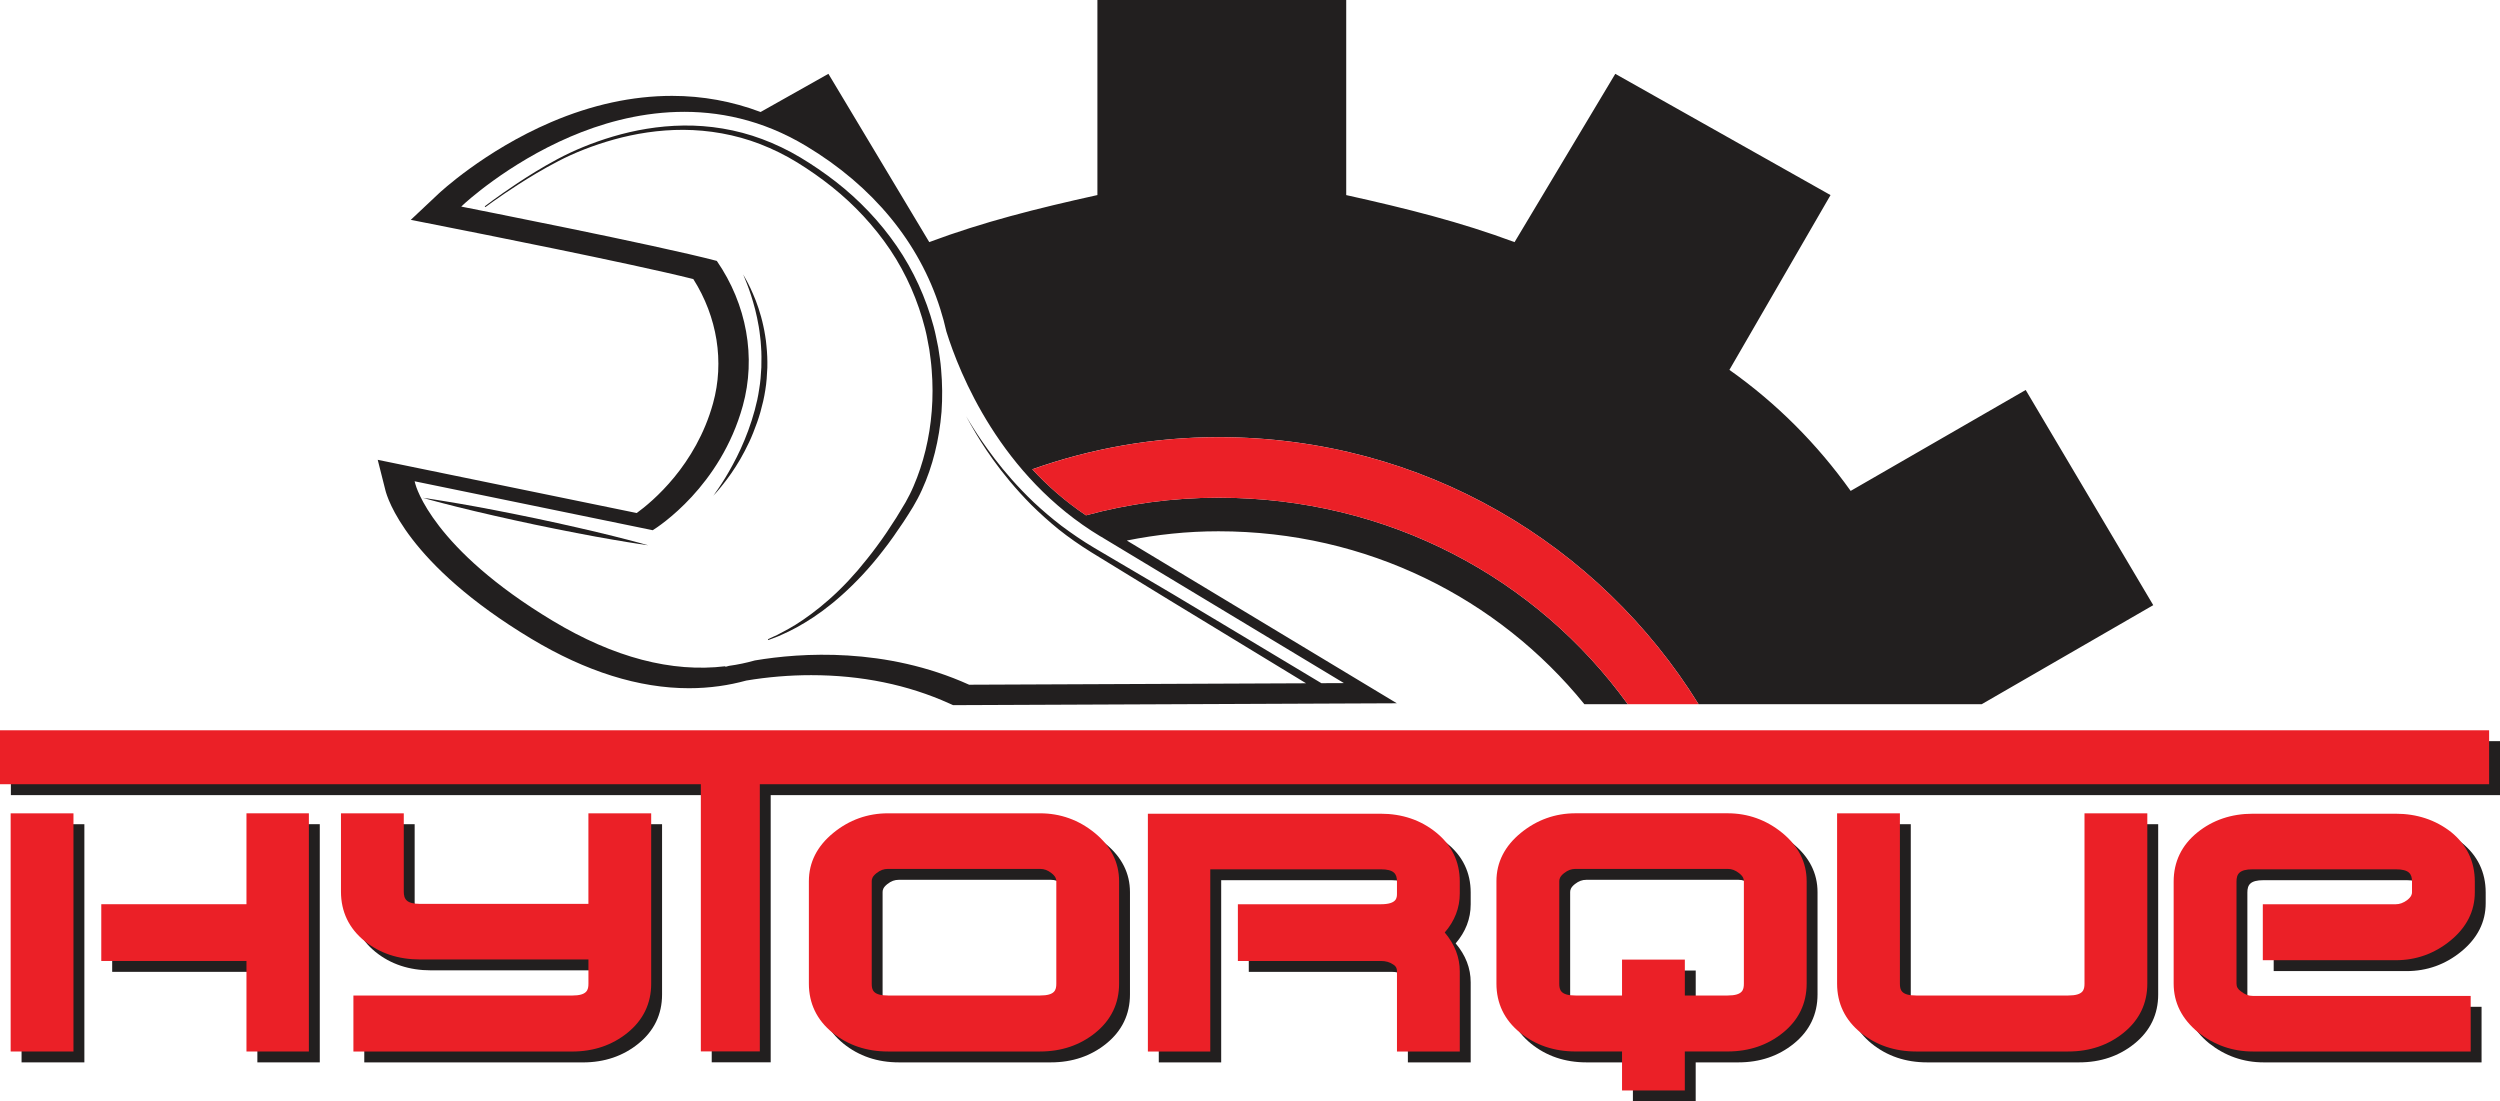 <?xml version="1.0" encoding="UTF-8"?>
<svg id="Layer_2" data-name="Layer 2" xmlns="http://www.w3.org/2000/svg" width="800" height="352.43" viewBox="0 0 800 352.43">
  <defs>
    <style>
      .cls-1 {
        fill: #eb2027;
      }

      .cls-2 {
        fill: #221f1f;
      }
    </style>
  </defs>
  <g id="Layer_1-2" data-name="Layer 1">
    <g>
      <g>
        <path class="cls-2" d="M102.33,339.96h-19.97v-28.97h-46.46v-18.16h46.46v-29.09h19.97v76.21ZM27,339.96H6.9v-76.21h20.1v76.21Z"/>
        <path class="cls-2" d="M186.57,339.96h-70v-17.91h70c4.81,0,5.21-1.81,5.21-3.81v-7.73h-53.88c-6.94,0-12.91-1.98-17.74-5.89-5.02-4.07-7.57-9.4-7.57-15.84v-25.03h20.1v25.03c0,2.43.87,3.94,5.2,3.94h53.88v-28.97h20.09v54.49c0,6.37-2.55,11.65-7.57,15.72-4.92,3.99-10.89,6.01-17.74,6.01"/>
        <path class="cls-2" d="M336.3,339.96h-48.67c-6.84,0-12.81-2.02-17.74-6.01-5.02-4.07-7.57-9.36-7.57-15.72v-32.76c0-6.03,2.63-11.23,7.83-15.47,5.09-4.16,10.97-6.26,17.47-6.26h48.67c6.5,0,12.39,2.11,17.48,6.26,5.19,4.23,7.82,9.44,7.82,15.47v32.76c0,6.36-2.55,11.65-7.57,15.72-4.92,3.99-10.89,6.01-17.74,6.01M287.63,281.54c-1.35,0-2.44.4-3.66,1.35-1.36,1.07-1.54,1.9-1.54,2.59v32.76c0,2.01.39,3.81,5.2,3.81h48.67c4.81,0,5.2-1.81,5.2-3.81v-32.76c0-.68-.18-1.52-1.54-2.58-1.22-.95-2.31-1.36-3.66-1.36h-48.67Z"/>
        <path class="cls-2" d="M470.62,339.96h-20.1v-25.64c0-1.29-.62-1.84-1.16-2.17-1.19-.82-2.44-1.16-4.04-1.16h-45.71v-18.15h45.71c5.2,0,5.2-2.08,5.2-3.45v-3.79c0-2.43-.87-3.94-5.2-3.94h-54.54v58.3h-19.97v-76.09h74.51c6.84,0,12.81,2.02,17.73,6.01,5.02,4.07,7.57,9.35,7.57,15.72v3.79c0,4.6-1.62,8.79-4.81,12.49,3.19,3.77,4.81,7.95,4.81,12.45v25.64Z"/>
        <path class="cls-2" d="M542.63,352.43h-20.1v-12.47h-14.88c-6.84,0-12.81-2.02-17.74-6.01-5.02-4.07-7.57-9.36-7.57-15.72v-32.76c0-6.03,2.64-11.23,7.83-15.47,5.09-4.15,10.97-6.26,17.47-6.26h48.67c6.5,0,12.39,2.11,17.48,6.26,5.19,4.24,7.82,9.45,7.82,15.47v32.76c0,6.36-2.55,11.65-7.57,15.72-4.92,3.99-10.89,6.01-17.73,6.01h-13.69v12.47ZM542.63,322.05h13.69c4.81,0,5.2-1.81,5.2-3.81v-32.76c0-.68-.18-1.52-1.54-2.58-1.22-.95-2.31-1.36-3.66-1.36h-48.67c-1.35,0-2.44.4-3.66,1.35-1.36,1.07-1.54,1.91-1.54,2.59v32.76c0,2.01.39,3.81,5.2,3.81h14.88v-11.49h20.1v11.49Z"/>
        <path class="cls-2" d="M665.33,339.96h-48.67c-6.84,0-12.81-2.02-17.74-6.01-5.02-4.07-7.57-9.35-7.57-15.72v-54.49h20.1v54.49c0,2.01.39,3.81,5.2,3.81h48.67c4.81,0,5.2-1.81,5.2-3.81v-54.49h20.1v54.49c0,6.37-2.55,11.65-7.57,15.72-4.92,3.99-10.89,6.01-17.73,6.01"/>
        <path class="cls-2" d="M794.08,339.96h-69.73c-6.44,0-12.31-2.06-17.44-6.11-5.23-4.27-7.86-9.51-7.86-15.62v-32.63c0-6.36,2.55-11.65,7.57-15.72,4.93-3.99,10.9-6.01,17.74-6.01h45.76c6.77,0,12.72,1.97,17.7,5.86,5.06,4.1,7.6,9.43,7.6,15.87v3.42c0,6.03-2.63,11.23-7.82,15.47-5.09,4.16-10.97,6.26-17.47,6.26h-42.55v-17.91h42.55c1.21,0,2.37-.41,3.62-1.31,1.41-1.1,1.57-1.96,1.57-2.51v-3.42c0-2.43-.87-3.94-5.2-3.94h-45.76c-4.33,0-5.2,1.51-5.2,3.94v32.63c0,1.06.42,1.78,1.45,2.51,1.32,1.03,2.41,1.43,3.76,1.43h69.73v17.79Z"/>
        <polygon class="cls-2" points="800 237.17 3.48 237.17 3.48 254.44 227.75 254.44 227.75 339.94 246.62 339.94 246.62 254.44 800 254.44 800 237.17"/>
      </g>
      <path class="cls-1" d="M98.84,336.48h-19.97v-28.97h-46.46v-18.16h46.46v-29.09h19.97v76.21ZM23.51,336.48H3.41v-76.21h20.1v76.21Z"/>
      <path class="cls-1" d="M183.09,336.48h-70v-17.91h70c4.81,0,5.21-1.81,5.21-3.81v-7.73h-53.88c-6.94,0-12.91-1.98-17.74-5.89-5.02-4.07-7.57-9.4-7.57-15.84v-25.03h20.1v25.03c0,2.43.87,3.94,5.2,3.94h53.88v-28.97h20.09v54.49c0,6.37-2.55,11.65-7.57,15.72-4.92,3.99-10.89,6.01-17.74,6.01"/>
      <path class="cls-1" d="M332.82,336.48h-48.67c-6.84,0-12.81-2.02-17.74-6.01-5.02-4.07-7.57-9.36-7.57-15.72v-32.76c0-6.03,2.63-11.23,7.83-15.47,5.09-4.16,10.97-6.26,17.47-6.26h48.67c6.5,0,12.39,2.11,17.48,6.26,5.19,4.23,7.82,9.44,7.82,15.47v32.76c0,6.36-2.55,11.65-7.57,15.72-4.92,3.99-10.89,6.01-17.74,6.01M284.15,278.05c-1.35,0-2.44.4-3.66,1.35-1.36,1.07-1.54,1.9-1.54,2.59v32.76c0,2.01.39,3.81,5.2,3.81h48.67c4.81,0,5.2-1.81,5.2-3.81v-32.76c0-.68-.18-1.52-1.54-2.58-1.22-.95-2.31-1.36-3.66-1.36h-48.67Z"/>
      <path class="cls-1" d="M467.13,336.48h-20.1v-25.64c0-1.29-.62-1.84-1.16-2.17-1.19-.82-2.44-1.16-4.04-1.16h-45.71v-18.15h45.71c5.2,0,5.2-2.08,5.2-3.45v-3.79c0-2.43-.87-3.94-5.2-3.94h-54.54v58.3h-19.97v-76.09h74.51c6.84,0,12.81,2.02,17.73,6.01,5.02,4.07,7.57,9.35,7.57,15.72v3.79c0,4.6-1.62,8.79-4.81,12.49,3.19,3.77,4.81,7.95,4.81,12.45v25.64Z"/>
      <path class="cls-1" d="M539.15,348.94h-20.1v-12.47h-14.88c-6.84,0-12.81-2.02-17.74-6.01-5.02-4.07-7.57-9.36-7.57-15.72v-32.76c0-6.03,2.64-11.23,7.83-15.47,5.09-4.15,10.97-6.26,17.47-6.26h48.67c6.5,0,12.39,2.11,17.48,6.26,5.19,4.24,7.82,9.45,7.82,15.47v32.76c0,6.36-2.55,11.65-7.57,15.72-4.92,3.99-10.89,6.01-17.73,6.01h-13.69v12.47ZM539.15,318.56h13.69c4.81,0,5.2-1.81,5.2-3.81v-32.76c0-.68-.18-1.52-1.54-2.58-1.22-.95-2.31-1.36-3.66-1.36h-48.67c-1.35,0-2.44.4-3.66,1.35-1.36,1.07-1.54,1.91-1.54,2.59v32.76c0,2.01.39,3.81,5.2,3.81h14.88v-11.49h20.1v11.49Z"/>
      <path class="cls-1" d="M661.85,336.48h-48.67c-6.84,0-12.81-2.02-17.74-6.01-5.02-4.07-7.57-9.35-7.57-15.72v-54.49h20.1v54.49c0,2.01.39,3.81,5.2,3.81h48.67c4.81,0,5.2-1.81,5.2-3.81v-54.49h20.1v54.49c0,6.37-2.55,11.65-7.57,15.72-4.92,3.99-10.89,6.01-17.73,6.01"/>
      <path class="cls-1" d="M790.6,336.48h-69.73c-6.44,0-12.31-2.06-17.44-6.11-5.23-4.27-7.86-9.51-7.86-15.62v-32.63c0-6.36,2.55-11.65,7.57-15.72,4.93-3.99,10.9-6.01,17.74-6.01h45.76c6.77,0,12.72,1.97,17.7,5.86,5.06,4.1,7.6,9.43,7.6,15.87v3.42c0,6.03-2.63,11.23-7.82,15.47-5.09,4.16-10.97,6.26-17.47,6.26h-42.55v-17.91h42.55c1.21,0,2.37-.41,3.62-1.31,1.41-1.1,1.57-1.96,1.57-2.51v-3.42c0-2.43-.87-3.94-5.2-3.94h-45.76c-4.33,0-5.2,1.51-5.2,3.94v32.63c0,1.06.42,1.78,1.45,2.51,1.32,1.03,2.41,1.43,3.76,1.43h69.73v17.79Z"/>
      <polygon class="cls-1" points="796.52 233.69 0 233.69 0 250.95 224.27 250.95 224.27 336.45 243.14 336.45 243.14 250.95 796.52 250.95 796.52 233.69"/>
      <path class="cls-2" d="M155.13,66.01s.94-.7,2.71-2.01c1.78-1.29,4.41-3.17,7.83-5.44,3.43-2.26,7.65-4.94,12.71-7.64,5.05-2.71,11.05-5.24,17.84-7.25,6.78-2,14.4-3.4,22.54-3.5,8.13-.1,16.78,1.22,25.12,4.34,4.17,1.56,8.26,3.5,12.22,5.87,3.86,2.31,7.74,4.96,11.41,7.81,7.35,5.73,14,12.66,19.4,20.5,5.4,7.84,9.39,16.65,11.83,25.71l.43,1.71.2.89.18.85c.23,1.13.46,2.25.69,3.37.36,2.32.74,4.63.91,6.93.41,4.59.45,9.16.14,13.63-.74,8.93-2.83,17.47-6.27,24.98-.85,1.88-1.82,3.69-2.84,5.42-1.06,1.73-2.06,3.31-3.12,4.92-2.14,3.19-4.24,6.23-6.44,9.02-4.32,5.64-8.83,10.37-13.13,14.22-4.29,3.86-8.4,6.8-11.95,8.92-3.53,2.17-6.52,3.47-8.53,4.36-2.06.79-3.17,1.21-3.17,1.21l-.11-.28s1.06-.49,3.05-1.41c1.93-1.03,4.82-2.45,8.18-4.78,3.36-2.3,7.27-5.35,11.34-9.29,1.04-.96,2.02-2.05,3.08-3.12,1.03-1.1,2.05-2.26,3.1-3.45,2.04-2.44,4.16-5.02,6.21-7.84,2.09-2.79,4.1-5.83,6.11-8.98.99-1.59,2.02-3.29,2.97-4.92.93-1.66,1.81-3.38,2.58-5.2,3.12-7.23,5.14-15.43,5.81-24.03.34-4.3.34-8.7-.02-13.13-.15-2.23-.47-4.42-.77-6.62-.22-1.12-.43-2.25-.64-3.38l-.16-.85-.17-.79-.39-1.65c-2.23-8.8-5.94-17.38-11.08-25.08-5.16-7.68-11.56-14.52-18.7-20.23-3.59-2.86-7.25-5.43-11.13-7.82-3.78-2.33-7.79-4.29-11.83-5.86-8.11-3.14-16.54-4.52-24.52-4.57-7.99-.03-15.54,1.22-22.27,3.09-6.74,1.88-12.74,4.28-17.79,6.91-5.06,2.62-9.31,5.23-12.76,7.44-3.45,2.22-6.1,4.05-7.89,5.32-1.78,1.28-2.73,1.97-2.73,1.97l-.18-.24Z"/>
      <path class="cls-2" d="M135.28,159.3s1.15.15,3.14.46c1.99.33,4.84.75,8.25,1.35,3.41.58,7.38,1.31,11.62,2.13,2.12.42,4.31.82,6.53,1.29,2.22.45,4.48.92,6.74,1.38,2.25.49,4.5.97,6.72,1.45,2.22.47,4.39.98,6.5,1.46,4.21.96,8.13,1.89,11.49,2.73,3.36.82,6.14,1.59,8.09,2.09,1.95.52,3.06.85,3.06.85,0,0-1.14-.15-3.14-.46-1.99-.33-4.84-.74-8.25-1.35-3.41-.58-7.38-1.31-11.62-2.13-2.12-.42-4.31-.82-6.53-1.29-2.22-.46-4.48-.92-6.73-1.38-2.25-.49-4.5-.97-6.72-1.45-2.22-.47-4.39-.98-6.5-1.46-4.21-.96-8.13-1.89-11.49-2.73-3.36-.82-6.14-1.59-8.09-2.09-1.95-.52-3.06-.84-3.06-.84"/>
      <path class="cls-2" d="M228.21,158.73s.67-.98,1.85-2.68c.58-.86,1.27-1.91,2.02-3.14.74-1.24,1.57-2.63,2.4-4.19,1.69-3.11,3.45-6.83,4.96-10.96.76-2.06,1.45-4.23,2.06-6.45.28-1.07.58-2.27.83-3.39.21-1.14.47-2.26.61-3.42.4-2.3.57-4.63.69-6.93.05-2.29.08-4.56-.1-6.74-.04-.55-.08-1.09-.12-1.63-.06-.54-.12-1.07-.18-1.59-.09-1.06-.28-2.07-.42-3.06-.34-1.99-.74-3.86-1.17-5.56-.46-1.7-.89-3.27-1.35-4.63-.42-1.38-.9-2.54-1.25-3.51-.78-1.93-1.23-3.03-1.23-3.03,0,0,.15.26.42.75.26.49.7,1.18,1.16,2.12.45.94,1.05,2.06,1.59,3.41.6,1.33,1.19,2.87,1.75,4.57.56,1.71,1.1,3.58,1.53,5.6.2,1.01.45,2.05.59,3.12.19,1.07.32,2.17.42,3.3.24,2.24.33,4.59.28,6.96-.11,2.37-.25,4.78-.65,7.16-.16,1.19-.44,2.39-.68,3.57-.27,1.18-.55,2.27-.88,3.45-.64,2.28-1.45,4.47-2.28,6.56-.82,2.1-1.77,4.06-2.72,5.89-.94,1.84-1.94,3.51-2.9,5.02-1.92,3.04-3.79,5.37-5.1,6.98-.66.81-1.21,1.41-1.59,1.82-.38.41-.58.63-.58.63"/>
      <path class="cls-2" d="M648.21,124.8l-56,32.29c-10.73-15.02-23.64-28.01-38.8-38.73l32.36-55.93-68.88-38.8-32.23,53.85c-17.31-6.44-34.5-10.75-53.87-15.05V0h-79.62v62.42c-19.45,4.3-36.63,8.62-53.81,15.05l-32.27-53.85-21.7,12.22c-9.05-3.41-18.52-5.16-28.33-5.16-12.66,0-25.69,2.83-38.72,8.41-21.46,9.19-35.83,22.74-35.92,22.82l-8.97,8.44,12.2,2.42c6.09,1.2,58.24,11.51,78.21,16.53,7.68,12.13,9.98,26.5,6.32,39.74-5.5,19.87-19.39,31.47-24.43,35.13l-82.88-17.03,2.46,9.75c.58,2.34,6.79,23.54,46.7,47.52,17.48,10.5,34.45,15.82,50.44,15.82,3.27,0,6.54-.23,9.7-.67,2.9-.4,5.8-1.01,8.63-1.78,6.81-1.14,13.8-1.73,20.77-1.73,16.04,0,30.93,3.05,44.27,9.08l1.16.52,141.99-.6-86.41-52.08c9.51-1.91,19.3-2.96,29.31-2.96,47.58,0,89.61,21.46,117.11,55.33h13.88c-29.08-40.27-76.47-66.08-130.98-66.08-14.63,0-28.84,1.96-42.38,5.64-6.59-4.43-12.31-9.45-17.19-14.73,18.69-6.64,38.74-10.28,59.57-10.28,65.51,0,121.97,34.36,153.64,85.45h90.62l54.88-31.69-40.82-68.86ZM352.22,171.67l77.84,46.92-7.22.03c-9.99-5.97-41.17-24.74-47.68-28.58-8.85-5.21-17.22-10.14-24.94-14.69-3.83-2.27-7.34-4.69-10.59-7.12-3.22-2.47-6.14-4.99-8.79-7.46-5.25-5-9.38-9.82-12.54-13.97-3.15-4.16-5.43-7.58-6.91-9.95-.76-1.17-1.29-2.11-1.67-2.72-.37-.62-.57-.94-.57-.94,0,0,.18.33.53.96.35.63.85,1.58,1.57,2.79,1.4,2.43,3.52,5.96,6.58,10.22,3.06,4.25,7.07,9.22,12.22,14.42,2.61,2.57,5.49,5.2,8.68,7.79,3.22,2.57,6.77,5.05,10.6,7.43,7.64,4.68,15.92,9.75,24.68,15.12,5.5,3.36,33.55,20.42,43.93,26.73l-107.82.46c-26.8-12.1-53.84-10.25-68.56-7.77-2.72.77-5.5,1.35-8.27,1.73-.73.19-1.13.31-1.14.31l-.05-.18c-17.13,2.07-35.68-2.8-55.18-14.51-38.48-23.12-43.83-43.07-44.04-43.91l-.2-.77,76.2,15.66c1.99-1.24,21.68-14.04,28.81-39.79,4.31-15.57,1.28-32.47-8.31-46.39-19.17-5.06-80.21-17.06-80.82-17.19l-.96-.19.71-.67c.13-.13,13.93-13.02,34.22-21.71,18.76-8.04,47.08-14.05,75.43,2.99,21.36,12.83,36.21,30.86,42.93,52.15.77,2.42,1.42,4.84,1.95,7.21,4.15,13.32,17.27,46.32,49.36,65.6Z"/>
      <path class="cls-1" d="M389.9,139.9c-20.82,0-40.87,3.64-59.57,10.28,4.88,5.28,10.56,10.3,17.17,14.73,13.54-3.68,27.76-5.64,42.4-5.64,54.52,0,101.9,25.81,130.98,66.08h22.66c-31.66-51.09-88.12-85.45-153.64-85.45Z"/>
    </g>
  </g>
</svg>